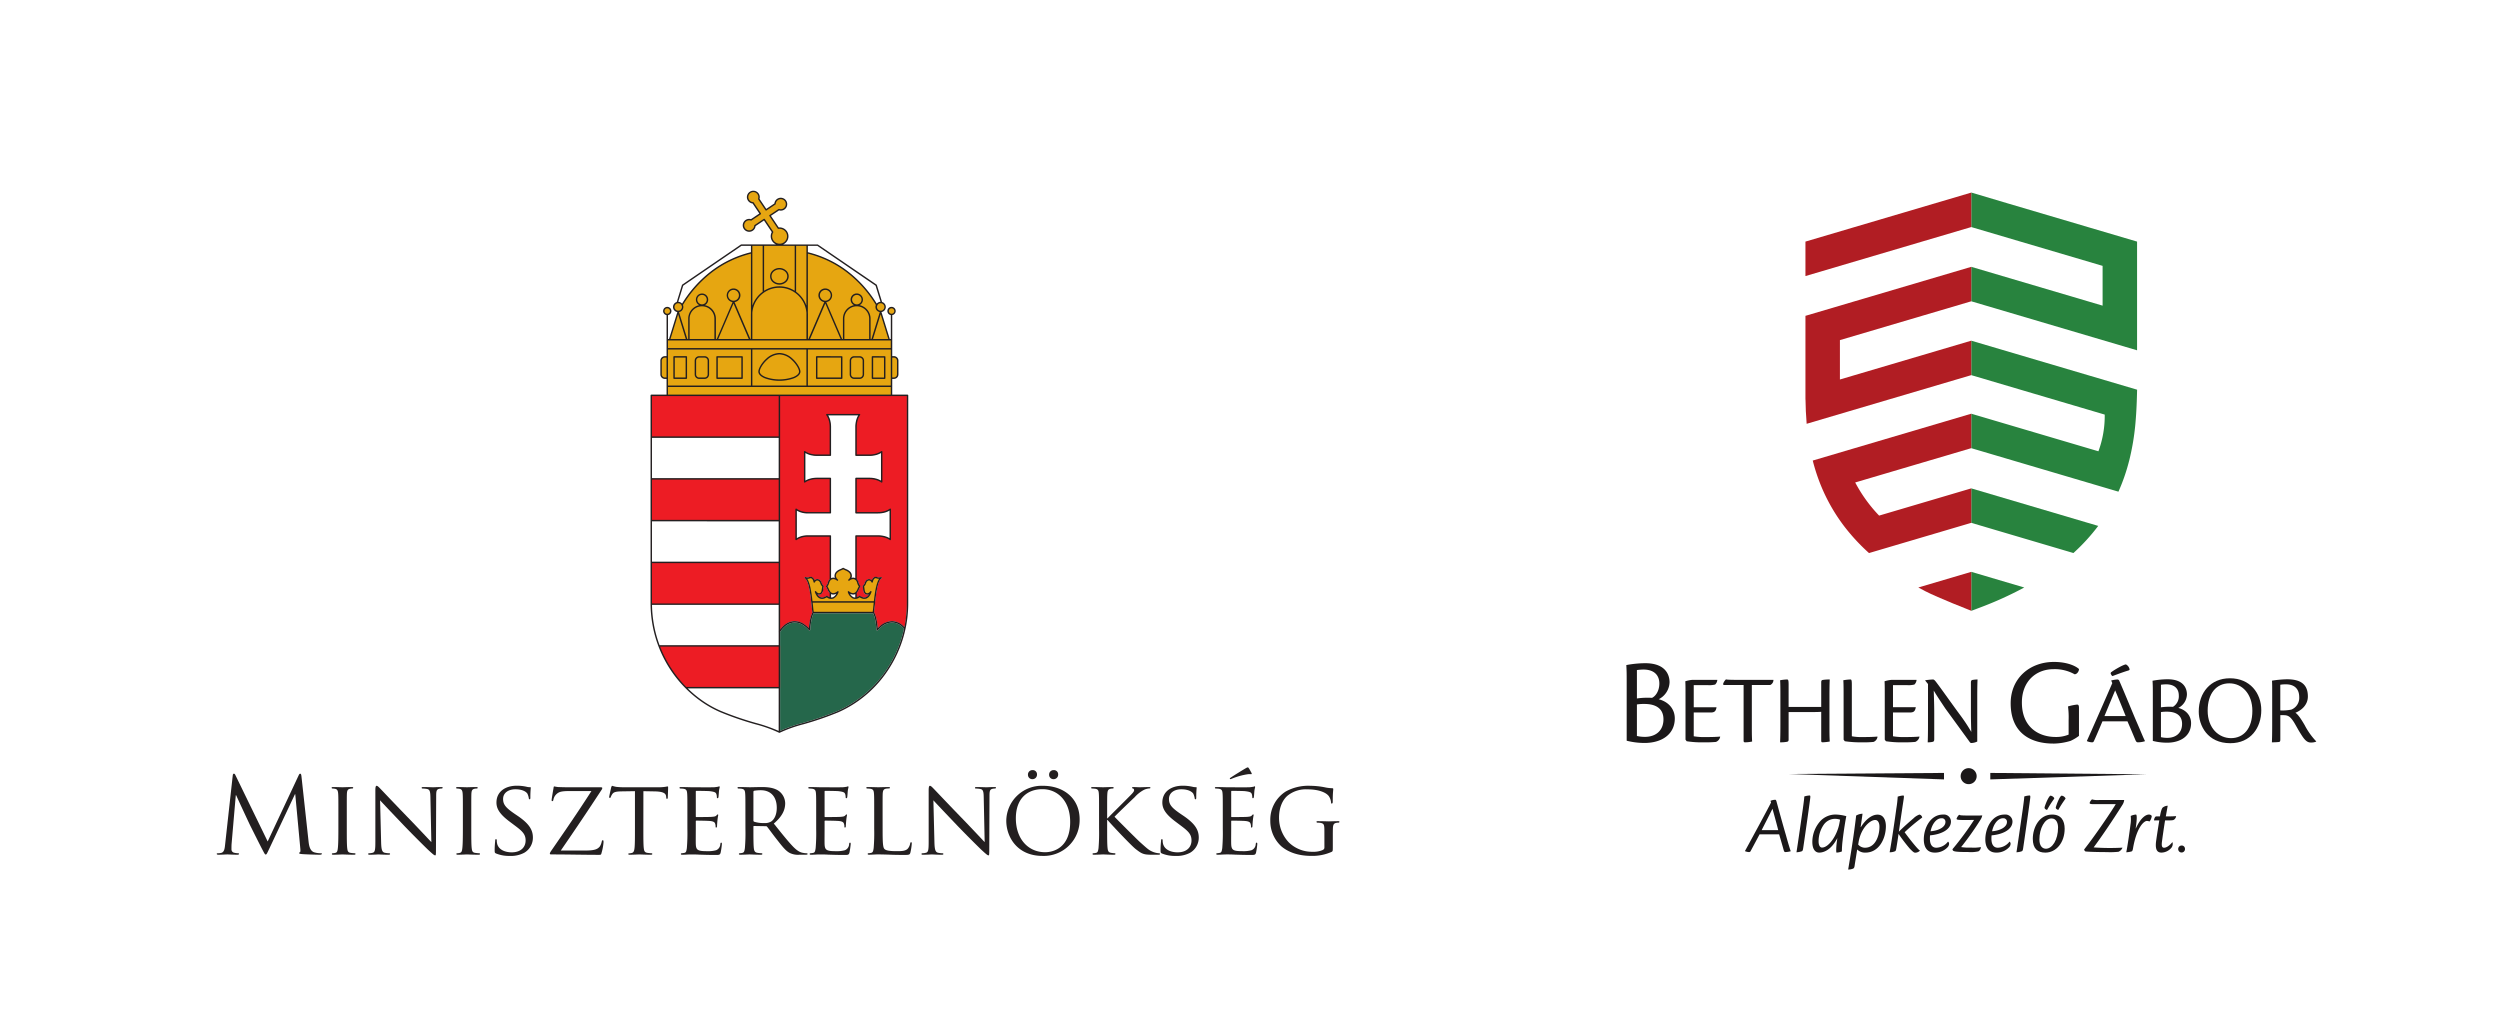 <svg id="Logók" xmlns="http://www.w3.org/2000/svg" xmlns:xlink="http://www.w3.org/1999/xlink" width="852" height="351.608" viewBox="0 0 852 351.608">
  <defs>
    <clipPath id="clip-path">
      <rect id="Rectangle_1566" data-name="Rectangle 1566" width="613.193" height="321.7" fill="none"/>
    </clipPath>
    <clipPath id="clip-path-2">
      <rect id="Rectangle_1567" data-name="Rectangle 1567" width="359.889" height="351.608" fill="none"/>
    </clipPath>
  </defs>
  <g id="Group_1704" data-name="Group 1704" transform="translate(0 29.908)">
    <g id="Group_1703" data-name="Group 1703" clip-path="url(#clip-path)">
      <path id="Path_4523" data-name="Path 4523" d="M220.354,697.915c.143,1.291.393,3.3,1.937,3.8a7.793,7.793,0,0,0,2.33.322c.18,0,.288.035.288.18,0,.215-.323.322-.756.322-.787,0-4.66-.107-5.988-.217-.826-.07-1.006-.177-1.006-.355,0-.145.072-.216.253-.252s.214-.647.142-1.291l-1.722-18.508h-.107l-8.789,18.652c-.756,1.578-.861,1.9-1.184,1.9-.25,0-.431-.359-1.113-1.65-.933-1.758-4.017-7.965-4.2-8.322-.322-.647-4.339-9.255-4.734-10.223h-.142l-1.436,16.644c-.035.573-.035,1.219-.035,1.828a1.146,1.146,0,0,0,.932,1.113,6.618,6.618,0,0,0,1.365.18c.142,0,.285.072.285.18,0,.25-.215.322-.647.322-1.326,0-3.049-.107-3.334-.107-.322,0-2.044.107-3.013.107-.36,0-.611-.072-.611-.322,0-.108.179-.18.359-.18a4.671,4.671,0,0,0,1.077-.107c1.181-.215,1.29-1.613,1.433-2.979l2.584-23.386c.035-.4.179-.647.394-.647s.359.145.539.539l10.976,22.56L216.982,675.5c.143-.324.287-.576.539-.576s.359.287.429.969Z" transform="translate(-115.207 -441.154)" fill="#231f20"/>
      <path id="Path_4524" data-name="Path 4524" d="M294.463,700.786c0,2.941,0,5.344.143,6.6.11.9.216,1.47,1.147,1.615a12.869,12.869,0,0,0,1.436.142.243.243,0,0,1,.25.252c0,.144-.142.252-.5.252-1.758,0-3.8-.108-3.945-.108-.18,0-2.153.108-3.121.108-.324,0-.5-.073-.5-.252a.244.244,0,0,1,.25-.252,4.5,4.5,0,0,0,.968-.142c.612-.145.718-.719.826-1.615.145-1.256.18-3.659.18-6.6V695.4c0-4.732,0-5.591-.072-6.564-.072-1.038-.322-1.5-1.006-1.648a5.445,5.445,0,0,0-.968-.107.271.271,0,0,1-.252-.252c0-.18.145-.254.5-.254,1.039,0,3.013.073,3.193.073.143,0,2.187-.073,3.156-.073.359,0,.5.073.5.254a.3.3,0,0,1-.249.252,3.585,3.585,0,0,0-.789.07c-.861.182-1.041.612-1.113,1.685-.036.972-.036,1.831-.036,6.564Z" transform="translate(-176.276 -448.257)" fill="#231f20"/>
      <path id="Path_4525" data-name="Path 4525" d="M325.592,704.816c.071,2.51.36,3.266,1.219,3.479a7.622,7.622,0,0,0,1.579.179.244.244,0,0,1,.25.252c0,.179-.215.25-.572.25-1.793,0-3.051-.107-3.338-.107s-1.613.107-3.049.107c-.322,0-.5-.037-.5-.25a.245.245,0,0,1,.252-.252,5.032,5.032,0,0,0,1.291-.179c.789-.214.9-1.041.9-3.8V687.022c0-1.219.178-1.542.43-1.542.359,0,.9.612,1.219.934.5.5,5.094,5.38,9.972,10.4,3.121,3.229,6.492,6.851,7.461,7.855l-.321-15.279c-.037-1.973-.216-2.654-1.184-2.837a10.357,10.357,0,0,0-1.543-.14c-.217,0-.25-.18-.25-.288,0-.179.25-.217.607-.217,1.436,0,2.942.075,3.3.075s1.4-.075,2.689-.075c.323,0,.574.038.574.217a.357.357,0,0,1-.359.288,3.549,3.549,0,0,0-.752.072c-1.042.214-1.114.824-1.114,2.655L344.28,707c0,2.007-.034,2.187-.25,2.187-.322,0-.645-.252-2.4-1.865-.323-.29-4.878-4.77-8.212-8.25-3.661-3.84-7.211-7.568-8.181-8.647Z" transform="translate(-195.703 -447.588)" fill="#231f20"/>
      <path id="Path_4526" data-name="Path 4526" d="M403.059,700.786c0,2.941,0,5.344.143,6.6.109.9.215,1.47,1.148,1.615a12.863,12.863,0,0,0,1.435.142.243.243,0,0,1,.252.252c0,.144-.142.252-.5.252-1.76,0-3.8-.108-3.946-.108-.179,0-2.152.108-3.121.108-.322,0-.5-.073-.5-.252a.244.244,0,0,1,.252-.252,4.494,4.494,0,0,0,.967-.142c.611-.145.719-.719.826-1.615.145-1.256.18-3.659.18-6.6V695.4c0-4.732,0-5.591-.072-6.564-.072-1.038-.323-1.5-1.006-1.648a5.445,5.445,0,0,0-.968-.107.27.27,0,0,1-.25-.252c0-.18.142-.254.5-.254,1.039,0,3.012.073,3.191.073.143,0,2.187-.073,3.157-.073.359,0,.5.073.5.254a.3.3,0,0,1-.249.252,3.6,3.6,0,0,0-.79.07c-.861.182-1.039.612-1.111,1.685-.037.972-.037,1.831-.037,6.564Z" transform="translate(-242.447 -448.257)" fill="#231f20"/>
      <path id="Path_4527" data-name="Path 4527" d="M431.983,708.491c-.431-.214-.467-.324-.467-1.148,0-1.508.143-2.727.18-3.229,0-.322.072-.5.252-.5s.288.109.288.36a4.667,4.667,0,0,0,.105,1.111c.5,2.223,2.869,3.016,4.986,3.016,3.119,0,4.737-1.76,4.737-4.055,0-2.189-1.186-3.231-3.983-5.309l-1.436-1.078c-3.406-2.547-4.519-4.412-4.519-6.527,0-3.589,2.834-5.739,7-5.739a15.245,15.245,0,0,1,3.264.359,4.088,4.088,0,0,0,1.11.143c.253,0,.325.035.325.215a32.273,32.273,0,0,0-.143,3.229c0,.467-.037.681-.252.681s-.252-.145-.288-.4a5.592,5.592,0,0,0-.466-1.506c-.214-.357-1.254-1.5-4.088-1.5-2.3,0-4.2,1.146-4.2,3.3,0,1.938.969,3.048,4.09,5.166l.9.609c3.838,2.619,5.166,4.734,5.166,7.353a5.942,5.942,0,0,1-2.941,5.2,9.66,9.66,0,0,1-5.022,1.077,11.6,11.6,0,0,1-4.592-.826" transform="translate(-262.933 -447.533)" fill="#231f20"/>
      <path id="Path_4528" data-name="Path 4528" d="M491.779,707.877c3.337,0,4.2-.537,4.914-1.4a4.943,4.943,0,0,0,.647-1.651c.073-.286.179-.466.359-.466s.252.109.252.682a17.14,17.14,0,0,1-.645,3.516c-.18.752-.217.788-.934.788-5.273,0-10.617-.142-16.141-.142-.357,0-.574-.037-.574-.252,0-.143.037-.359.43-.935,4.734-6.849,9.4-13.628,13.739-20.409h-6.672c-1.615,0-3.481-.034-4.482.5a3.494,3.494,0,0,0-1.8,2.407c-.071.465-.252.537-.429.537-.145,0-.18-.143-.18-.394,0-.359.465-3.122.645-4.053.034-.432.108-.576.286-.576a10.476,10.476,0,0,0,1.328.214c3.014.11,4.52.073,5.525.073h8.825c.466,0,.644.07.644.252a.872.872,0,0,1-.179.537c-4.59,7.031-9.182,13.846-13.953,20.77Z" transform="translate(-292.266 -447.923)" fill="#231f20"/>
      <path id="Path_4529" data-name="Path 4529" d="M543.034,700.117c0,2.941,0,5.344.143,6.6.108.9.25,1.47,1.219,1.615a12.061,12.061,0,0,0,1.435.142.225.225,0,0,1,.252.252c0,.144-.143.252-.5.252-1.721,0-3.731-.108-3.91-.108-.143,0-2.332.108-3.264.108-.359,0-.5-.073-.5-.252,0-.108.072-.215.252-.215a4.306,4.306,0,0,0,.931-.143c.646-.145.824-.754.932-1.65.145-1.256.145-3.659.145-6.6V687.308l-4.555.073c-1.973.036-2.727.25-3.193.97a4.651,4.651,0,0,0-.5.968c-.073.248-.182.285-.323.285a.239.239,0,0,1-.217-.25c0-.324.645-3.05.682-3.3.072-.18.215-.574.322-.574a11.282,11.282,0,0,0,1.4.359c.9.109,2.115.144,2.475.144h11.91a15.889,15.889,0,0,0,2.259-.144c.464-.07.754-.143.9-.143s.143.179.143.359c0,.932-.107,3.121-.107,3.479,0,.25-.144.4-.287.4s-.215-.108-.252-.537l-.035-.323c-.107-.934-.791-1.615-3.8-1.686l-3.945-.073Z" transform="translate(-323.78 -447.588)" fill="#231f20"/>
      <path id="Path_4530" data-name="Path 4530" d="M595.435,695.012c0-4.732,0-5.591-.072-6.564-.071-1.038-.25-1.54-1.291-1.685a9.961,9.961,0,0,0-1.076-.07.3.3,0,0,1-.25-.252c0-.18.143-.254.5-.254,1.433,0,3.48.073,3.657.073.218,0,6.817.036,7.534,0,.61-.035,1.184-.144,1.436-.179.142-.035.285-.145.43-.145.105,0,.143.145.143.288,0,.215-.18.574-.252,1.435-.037.287-.109,1.649-.18,2.01-.035.142-.142.322-.286.322-.18,0-.25-.145-.25-.393a3.351,3.351,0,0,0-.182-1.076c-.215-.5-.539-.72-2.26-.936-.537-.069-4.2-.107-4.555-.107-.144,0-.179.107-.179.322v8.288c0,.216,0,.322.179.322.395,0,4.555,0,5.274-.073.754-.07,1.221-.105,1.541-.429.215-.215.36-.4.467-.4s.18.073.18.253a16.3,16.3,0,0,0-.252,1.685c-.072.607-.144,1.756-.144,1.973,0,.249-.07.574-.288.574-.143,0-.214-.109-.214-.29a2.709,2.709,0,0,0-.143-1c-.107-.427-.394-.789-1.615-.933-.861-.107-4.233-.145-4.769-.145a.19.19,0,0,0-.216.217V700.4c0,1.039-.035,4.59,0,5.2.071,2.045.645,2.44,3.765,2.44a10.438,10.438,0,0,0,3.157-.325,2.311,2.311,0,0,0,1.436-2.115c.07-.357.143-.465.322-.465s.215.253.215.465a25.4,25.4,0,0,1-.43,2.942c-.215.789-.539.789-1.758.789-2.367,0-4.2-.07-5.489-.109-1.328-.07-2.15-.07-2.619-.07-.07,0-.679,0-1.362.035-.61.035-1.328.073-1.829.073-.322,0-.5-.073-.5-.252a.243.243,0,0,1,.25-.252,9.158,9.158,0,0,0,.969-.142c.61-.11.682-.719.826-1.615a62.557,62.557,0,0,0,.179-6.6Z" transform="translate(-361.174 -447.867)" fill="#231f20"/>
      <path id="Path_4531" data-name="Path 4531" d="M646.05,695.4c0-4.734,0-5.593-.073-6.565-.072-1.038-.249-1.54-1.29-1.685a9.985,9.985,0,0,0-1.078-.07.3.3,0,0,1-.25-.252c0-.18.142-.254.5-.254,1.434,0,3.552.073,3.728.073.325,0,2.979-.073,3.948-.073,2.01,0,4.233.182,5.883,1.329a5.348,5.348,0,0,1,2.188,4.16c0,2.258-.934,4.449-3.875,6.96,2.583,3.229,4.772,5.99,6.6,7.892,1.683,1.721,2.724,2.008,3.514,2.115a5.743,5.743,0,0,0,1.111.108.279.279,0,0,1,.289.25c0,.181-.18.252-.755.252h-1.972a6.368,6.368,0,0,1-3.373-.61c-1.361-.716-2.51-2.187-4.3-4.482-1.326-1.651-2.726-3.624-3.406-4.452a.485.485,0,0,0-.43-.177l-4.02-.071c-.142,0-.212.071-.212.248v.719c0,2.943,0,5.311.14,6.567.11.9.29,1.47,1.256,1.615a11.643,11.643,0,0,0,1.4.142.223.223,0,0,1,.252.25c0,.145-.143.252-.5.252-1.721,0-3.733-.107-3.873-.107-.035,0-2.153.107-3.122.107-.322,0-.5-.07-.5-.252a.243.243,0,0,1,.252-.25,4.511,4.511,0,0,0,.968-.142c.61-.145.684-.719.824-1.615a61.508,61.508,0,0,0,.182-6.6Zm2.727,2.582a.451.451,0,0,0,.212.4,10.73,10.73,0,0,0,3.481.467,4.082,4.082,0,0,0,2.368-.539c1.076-.716,1.9-2.33,1.9-4.663,0-3.8-2.081-5.988-5.451-5.988a13.93,13.93,0,0,0-2.26.179.388.388,0,0,0-.25.357Z" transform="translate(-392.014 -448.257)" fill="#231f20"/>
      <path id="Path_4532" data-name="Path 4532" d="M707.788,695.012c0-4.732,0-5.591-.071-6.564-.073-1.038-.252-1.54-1.291-1.685a10.011,10.011,0,0,0-1.078-.07.3.3,0,0,1-.25-.252c0-.18.143-.254.5-.254,1.433,0,3.478.073,3.656.073.217,0,6.815.036,7.534,0,.609-.035,1.183-.144,1.435-.179.145-.035.287-.145.431-.145.107,0,.143.145.143.288,0,.215-.18.574-.252,1.435-.035.287-.108,1.649-.177,2.01-.038.142-.145.322-.288.322-.178,0-.25-.145-.25-.393a3.375,3.375,0,0,0-.18-1.076c-.215-.5-.54-.72-2.262-.936-.536-.069-4.2-.107-4.554-.107-.143,0-.182.107-.182.322v8.288c0,.216,0,.322.182.322.4,0,4.554,0,5.272-.073.754-.07,1.219-.105,1.543-.429.215-.215.359-.4.466-.4s.18.073.18.253a16.362,16.362,0,0,0-.252,1.685c-.072.607-.142,1.756-.142,1.973,0,.249-.072.574-.288.574-.144,0-.215-.109-.215-.29a2.736,2.736,0,0,0-.142-1c-.11-.427-.4-.789-1.616-.933-.861-.107-4.232-.145-4.769-.145a.192.192,0,0,0-.218.217V700.4c0,1.039-.034,4.59,0,5.2.073,2.045.649,2.44,3.768,2.44a10.453,10.453,0,0,0,3.157-.325,2.311,2.311,0,0,0,1.435-2.115c.072-.357.145-.465.322-.465s.217.253.217.465a25.422,25.422,0,0,1-.43,2.942c-.215.789-.54.789-1.76.789-2.367,0-4.2-.07-5.488-.109-1.328-.07-2.152-.07-2.619-.07-.072,0-.681,0-1.361.035-.612.035-1.329.073-1.831.073-.323,0-.5-.073-.5-.252a.243.243,0,0,1,.252-.252,9.108,9.108,0,0,0,.967-.142c.612-.11.682-.719.826-1.615a62.008,62.008,0,0,0,.18-6.6Z" transform="translate(-429.633 -447.867)" fill="#231f20"/>
      <path id="Path_4533" data-name="Path 4533" d="M761.27,700.856c0,4.485.072,6.315.646,6.849.5.505,1.72.72,4.2.72,1.65,0,3.048-.037,3.8-.934a3.783,3.783,0,0,0,.754-1.72c.034-.215.142-.4.322-.4.143,0,.215.144.215.467a19.4,19.4,0,0,1-.465,3.049c-.218.716-.324.824-2.012.824-2.258,0-4.017-.037-5.488-.109-1.435-.035-2.509-.07-3.443-.07-.143,0-.685,0-1.293.035-.645.035-1.326.071-1.83.071-.322,0-.5-.071-.5-.25a.243.243,0,0,1,.25-.252,4.573,4.573,0,0,0,.967-.14c.612-.146.684-.72.826-1.618a61.973,61.973,0,0,0,.18-6.6V695.4c0-4.731,0-5.591-.072-6.564-.073-1.039-.25-1.54-1.291-1.683a9.56,9.56,0,0,0-1.076-.072.308.308,0,0,1-.252-.253c0-.177.145-.252.5-.252,1.433,0,3.408.075,3.588.075.143,0,2.51-.075,3.478-.075.323,0,.5.075.5.252,0,.108-.146.215-.252.215-.214,0-.679.038-1.042.072-.931.182-1.109.648-1.183,1.721-.035.972-.035,1.833-.035,6.564Z" transform="translate(-460.473 -448.257)" fill="#231f20"/>
      <path id="Path_4534" data-name="Path 4534" d="M808.262,704.816c.073,2.51.36,3.266,1.221,3.479a7.6,7.6,0,0,0,1.578.179.244.244,0,0,1,.25.252c0,.179-.216.25-.573.25-1.792,0-3.049-.107-3.336-.107s-1.613.107-3.048.107c-.323,0-.5-.037-.5-.25a.244.244,0,0,1,.252-.252,5.023,5.023,0,0,0,1.29-.179c.79-.214.9-1.041.9-3.8V687.022c0-1.219.179-1.542.432-1.542.357,0,.9.612,1.218.934.5.5,5.093,5.38,9.973,10.4,3.119,3.229,6.49,6.851,7.46,7.855l-.321-15.279c-.037-1.973-.215-2.654-1.183-2.837a10.408,10.408,0,0,0-1.546-.14c-.215,0-.249-.18-.249-.288,0-.179.249-.217.607-.217,1.436,0,2.942.075,3.3.075s1.4-.075,2.689-.075c.324,0,.572.038.572.217a.355.355,0,0,1-.357.288,3.536,3.536,0,0,0-.751.072c-1.044.214-1.116.824-1.116,2.655L826.952,707c0,2.007-.036,2.187-.252,2.187-.322,0-.647-.252-2.405-1.865-.322-.29-4.878-4.77-8.212-8.25-3.659-3.84-7.209-7.568-8.178-8.647Z" transform="translate(-489.806 -447.588)" fill="#231f20"/>
      <path id="Path_4535" data-name="Path 4535" d="M890.33,677.145c7.1,0,12.483,4.34,12.483,11.444a12.216,12.216,0,0,1-12.662,12.447c-8.645,0-12.338-6.492-12.338-11.981a12.075,12.075,0,0,1,12.517-11.91m.719,22.637c2.832,0,8.537-1.508,8.537-10.335,0-7.315-4.449-11.153-9.434-11.153-5.274,0-9.076,3.3-9.076,9.935,0,7.1,4.269,11.552,9.973,11.552M885.2,673.342a1.5,1.5,0,0,1,1.54-1.541,1.422,1.422,0,0,1,1.544,1.433,1.546,1.546,0,0,1-1.581,1.653,1.469,1.469,0,0,1-1.5-1.544m7.209,0a1.5,1.5,0,0,1,1.541-1.541,1.421,1.421,0,0,1,1.541,1.433,1.543,1.543,0,0,1-1.576,1.653,1.472,1.472,0,0,1-1.506-1.544" transform="translate(-534.873 -439.253)" fill="#231f20"/>
      <path id="Path_4536" data-name="Path 4536" d="M954.54,695.4c0-4.732,0-5.591-.073-6.564-.072-1.038-.25-1.54-1.291-1.685a9.924,9.924,0,0,0-1.076-.07.3.3,0,0,1-.252-.252c0-.18.142-.254.5-.254,1.433,0,3.371.073,3.551.073.287,0,2.187-.073,3.122-.073.357,0,.5.073.5.254a.269.269,0,0,1-.25.252,3.779,3.779,0,0,0-.79.07c-.822.182-1.038.612-1.111,1.685-.071.972-.071,1.831-.071,6.564v1.831h.145c.5-.574,6.133-6.135,7.316-7.353.9-.9,1.722-1.688,1.722-2.188,0-.394-.144-.576-.394-.609a.342.342,0,0,1-.287-.288c0-.143.144-.217.359-.217.646,0,1.615.073,2.369.073.179,0,2.258-.073,3.046-.073.325,0,.47.073.47.217s-.072.25-.325.25a5.186,5.186,0,0,0-1.757.432,11.087,11.087,0,0,0-3.3,2.584c-.789.717-6.169,5.882-6.851,6.637.826.9,7.389,7.461,8.679,8.643,2.657,2.367,3.014,2.76,4.521,3.372a6.738,6.738,0,0,0,1.937.431c.216,0,.395.107.395.252s-.142.252-.679.252h-1.616a20.16,20.16,0,0,1-2.188-.073c-1.65-.145-2.475-.824-3.838-1.867-1.435-1.109-8.072-8.107-9.576-9.9H957.3v2.977c0,2.941,0,5.344.145,6.6.107.9.252,1.47,1.218,1.615a9.189,9.189,0,0,0,1.221.142.245.245,0,0,1,.252.252c0,.144-.145.252-.5.252-1.544,0-3.444-.108-3.695-.108s-2.155.108-3.122.108c-.322,0-.5-.073-.5-.252a.244.244,0,0,1,.25-.252,4.536,4.536,0,0,0,.969-.142c.611-.145.682-.719.826-1.615a62.006,62.006,0,0,0,.18-6.6Z" transform="translate(-579.984 -448.257)" fill="#231f20"/>
      <path id="Path_4537" data-name="Path 4537" d="M1012.858,708.491c-.432-.214-.467-.324-.467-1.148,0-1.508.14-2.727.18-3.229,0-.322.07-.5.25-.5s.287.109.287.36a4.615,4.615,0,0,0,.107,1.111c.5,2.223,2.871,3.016,4.987,3.016,3.119,0,4.735-1.76,4.735-4.055,0-2.189-1.186-3.231-3.983-5.309l-1.434-1.078c-3.409-2.547-4.522-4.412-4.522-6.527,0-3.589,2.835-5.739,7-5.739a15.2,15.2,0,0,1,3.263.359,4.1,4.1,0,0,0,1.111.143c.252,0,.325.035.325.215,0,.142-.142,1.146-.142,3.229,0,.467-.037.681-.254.681s-.25-.145-.287-.4a5.649,5.649,0,0,0-.466-1.506c-.216-.357-1.256-1.5-4.09-1.5-2.3,0-4.2,1.146-4.2,3.3,0,1.938.968,3.048,4.088,5.166l.9.609c3.838,2.619,5.164,4.734,5.164,7.353a5.943,5.943,0,0,1-2.942,5.2,9.653,9.653,0,0,1-5.021,1.077,11.587,11.587,0,0,1-4.59-.826" transform="translate(-616.874 -447.533)" fill="#231f20"/>
      <path id="Path_4538" data-name="Path 4538" d="M1062.484,684.945c0-4.734,0-5.593-.074-6.565-.07-1.039-.251-1.54-1.29-1.685a10.364,10.364,0,0,0-1.077-.072.3.3,0,0,1-.25-.252c0-.179.143-.252.5-.252,1.436,0,3.481.073,3.661.073.215,0,6.816.036,7.531,0,.612-.035,1.183-.144,1.436-.178.142-.035.284-.145.431-.145.107,0,.142.145.142.288,0,.214-.179.574-.252,1.435-.037.287-.107,1.649-.179,2.01-.035.142-.142.322-.286.322-.178,0-.25-.145-.25-.395a3.346,3.346,0,0,0-.18-1.076c-.217-.5-.54-.719-2.263-.933-.534-.072-4.194-.108-4.553-.108-.145,0-.181.108-.181.322v8.288c0,.215,0,.322.181.322.394,0,4.553,0,5.274-.072.751-.071,1.218-.107,1.542-.43.214-.217.359-.4.464-.4s.182.072.182.254a16,16,0,0,0-.253,1.685c-.072.609-.141,1.757-.141,1.973,0,.249-.072.576-.288.576-.143,0-.214-.11-.214-.292a2.658,2.658,0,0,0-.147-1c-.107-.427-.394-.789-1.615-.933-.858-.107-4.232-.143-4.767-.143-.182,0-.218.108-.218.215v2.548c0,1.038-.037,4.589,0,5.2.073,2.045.648,2.439,3.768,2.439a10.551,10.551,0,0,0,3.157-.322,2.318,2.318,0,0,0,1.435-2.117c.072-.357.143-.465.32-.465s.218.253.218.465a25.33,25.33,0,0,1-.431,2.941c-.215.791-.54.791-1.758.791-2.37,0-4.2-.072-5.491-.109-1.326-.07-2.149-.07-2.616-.07-.073,0-.682,0-1.363.036-.61.034-1.328.07-1.83.07-.325,0-.5-.07-.5-.252a.242.242,0,0,1,.25-.25,9.086,9.086,0,0,0,.969-.142c.611-.11.681-.719.826-1.615a61.986,61.986,0,0,0,.18-6.6Zm9.793-13.63c.179.322,0,.427-.145.427a4.918,4.918,0,0,0-1.074,0,23.093,23.093,0,0,0-5.454,1.509,2.213,2.213,0,0,1-.537.179.2.2,0,0,1-.18-.216c0-.105.072-.179.252-.284,1.291-.9,4.626-2.907,4.876-3.051.612-.36.827-.465,1.007-.465.107,0,.18.072.359.323.252.356.5.859.9,1.578" transform="translate(-645.757 -437.798)" fill="#231f20"/>
      <path id="Path_4539" data-name="Path 4539" d="M1126.554,701.193c0-2.475-.072-2.834-1.363-3.084a9.964,9.964,0,0,0-1.077-.073.306.306,0,0,1-.252-.253c0-.214.144-.25.505-.25,1.433,0,3.55.073,3.73.073.145,0,2.115-.073,3.086-.073.357,0,.5.037.5.25a.307.307,0,0,1-.252.253,3.443,3.443,0,0,0-.789.073c-.859.142-1.109.609-1.181,1.686-.037.968-.037,1.865-.037,3.154v3.408c0,1.4-.035,1.435-.432,1.653a16.063,16.063,0,0,1-6.707,1.36c-2.405,0-6.887-.287-10.4-3.264a11.671,11.671,0,0,1-3.765-8.68,11.4,11.4,0,0,1,5.273-10.007,15.859,15.859,0,0,1,8.394-1.938,26.3,26.3,0,0,1,4.842.5,13.726,13.726,0,0,0,2.546.322c.323,0,.4.143.4.288,0,.429-.177,1.253-.177,4.3,0,.5-.146.645-.363.645-.177,0-.214-.18-.214-.467a4.535,4.535,0,0,0-.716-2.007c-.791-1.149-3.194-2.368-7.282-2.368a10.015,10.015,0,0,0-6.6,1.973c-1.832,1.4-3.124,4.124-3.124,7.676a12.141,12.141,0,0,0,3.337,8.43,11.274,11.274,0,0,0,8.072,3.193,7.885,7.885,0,0,0,3.406-.574c.4-.215.647-.362.647-.933Z" transform="translate(-675.202 -447.588)" fill="#231f20"/>
      <path id="Path_4540" data-name="Path 4540" d="M626.455,187.785v-2.553H607.536v2.553l-.319.078a36.536,36.536,0,0,0-13.225,6.3,38.643,38.643,0,0,0-5.521,5.087,42.337,42.337,0,0,0-4.606,6.223l-.055.091a1.515,1.515,0,1,0-1.408,2.258l.066.217-2.91,9.436h-.774v5.843h-.829a1.292,1.292,0,0,0-1.286,1.288V229.3a1.289,1.289,0,0,0,1.286,1.285h.829v5.842h76.423v-5.842h.827a1.288,1.288,0,0,0,1.286-1.285v-4.694a1.291,1.291,0,0,0-1.286-1.288h-.827v-5.843h-.772l-2.912-9.436.066-.215a1.516,1.516,0,1,0-1.41-2.26l-.054-.091a42.342,42.342,0,0,0-4.606-6.223,38.693,38.693,0,0,0-5.52-5.087,36.542,36.542,0,0,0-13.228-6.3Zm2.027,122.654c-.4-2.471-.751-10.786-2.707-11.856a2.255,2.255,0,0,0,1.578-.025c.673-.246,1.326.307,1.531,1.467a1.1,1.1,0,0,1,1.665-.54c.737.487.513,1.342,1.334,1.995-.229.836-.174,2.024-.684,2.394-.569.42-1.244.351-1.883-.523.7,2.01,1.941,2.868,3.833,1.608,1.781,1.259,2.988.485,3.8-1.576-1.172.922-2.051.886-2.742.137A19.865,19.865,0,0,1,633.1,301.5c.624-.612.629-1.584.991-2.024.719-.876,1.669-.917,2.736-.058a1.749,1.749,0,0,1-.27-2.735,9.478,9.478,0,0,1,2.187-1.247,9.476,9.476,0,0,1,2.187,1.247,1.749,1.749,0,0,1-.268,2.735c1.065-.859,2.018-.818,2.733.058.363.439.368,1.411.994,2.024a19.386,19.386,0,0,1-1.114,2.019c-.691.749-1.57.784-2.741-.137.813,2.062,2.022,2.836,3.8,1.576,1.891,1.259,3.127.4,3.835-1.608-.638.874-1.314.943-1.885.523-.508-.371-.456-1.558-.682-2.394.82-.653.6-1.508,1.333-1.995a1.1,1.1,0,0,1,1.665.54c.2-1.16.858-1.712,1.531-1.467a2.255,2.255,0,0,0,1.578.025c-1.955,1.07-2.309,9.385-2.705,11.856Zm26.724-101.569a1.174,1.174,0,1,0-1.174-1.175,1.178,1.178,0,0,0,1.174,1.175m-76.423,0a1.174,1.174,0,1,1,1.174-1.175,1.178,1.178,0,0,1-1.174,1.175m38.344-23.88a2.787,2.787,0,0,1-2.841-2.721,2.756,2.756,0,0,1,.4-1.494l-2.873-4.288-3.153,2.112a1.957,1.957,0,1,1-2-2.066,1.991,1.991,0,0,1,.684.107l3.153-2.112-2.492-3.719a1.957,1.957,0,1,1,2.068-2,1.94,1.94,0,0,1-.11.682l2.494,3.722,3.063-2.054a1.952,1.952,0,1,1,1.311,1.961l-3.061,2.051,2.871,4.285a2.373,2.373,0,0,1,.362-.03,2.781,2.781,0,1,1,.12,5.561" transform="translate(-351.378 -131.602)" fill="#e6a611" fill-rule="evenodd"/>
      <path id="Path_4541" data-name="Path 4541" d="M722.763,540.22a8.152,8.152,0,0,0-.631-.632,5.185,5.185,0,0,0-3.467-1.468,5.964,5.964,0,0,0-3.941,1.72,10.665,10.665,0,0,0-.928.923.251.251,0,0,1-.43-.148,23.218,23.218,0,0,0-.492-3.681,10.053,10.053,0,0,0-.658-1.981H691.942a9.958,9.958,0,0,0-.661,1.981,23.779,23.779,0,0,0-.491,3.681.25.25,0,0,1-.429.148,9.974,9.974,0,0,0-1.923-1.688,5.2,5.2,0,0,0-3.4-.934,5.374,5.374,0,0,0-3.016,1.447,9.213,9.213,0,0,0-1.5,1.769v33.7a50.926,50.926,0,0,1,7.838-2.741,107.8,107.8,0,0,0,11.8-4.062,38.98,38.98,0,0,0,17.163-14.844,40.335,40.335,0,0,0,5.432-13.187" transform="translate(-414.661 -355.868)" fill="#25674b"/>
      <path id="Path_4542" data-name="Path 4542" d="M623.073,418.876l-.006.029a9.316,9.316,0,0,0-.394.986,10.925,10.925,0,0,0-.314,1.123c-.108.462-.2.957-.273,1.489s-.139,1.094-.189,1.7l-.011.107-.075-.078c-.267-.271-.537-.517-.8-.743a8.761,8.761,0,0,0-.819-.607,6.51,6.51,0,0,0-1.84-.845,4.938,4.938,0,0,0-1.847-.157,5.136,5.136,0,0,0-1.683.484,6.617,6.617,0,0,0-1.582,1.074,8.325,8.325,0,0,0-.6.595c-.192.212-.381.438-.563.677l-.089-.027v-8.653H568.121V401.8h43.864V387.568H568.121V373.336h43.864V359.107H568.121V344.875h87.138v70.694c0,1.415-.072,2.8-.2,4.165q-.209,2.093-.612,4.087l-.018.092-.066-.066c-.068-.072-.139-.144-.207-.209s-.139-.134-.212-.2a6.524,6.524,0,0,0-1.824-1.183,5,5,0,0,0-1.941-.4,5.312,5.312,0,0,0-2.133.463,8,8,0,0,0-2.1,1.37c-.1.086-.194.176-.29.267s-.193.186-.287.281l-.076.078-.008-.107c-.049-.607-.111-1.174-.187-1.7s-.168-1.027-.275-1.489a12.142,12.142,0,0,0-.348-1.224,8.911,8.911,0,0,0-.444-1.054l-.006-.02,0-.008c.036-.267.076-.581.114-.931s.081-.743.123-1.158c0-.021,0-.043,0-.064.041-.379.084-.781.127-1.19v0a.173.173,0,0,0,0-.032.218.218,0,0,0,0-.035l0,0a46.867,46.867,0,0,1,.754-5.005c.345-1.529.806-2.733,1.442-3.081a.149.149,0,0,0,.077-.13.25.25,0,0,0-.018-.1.228.228,0,0,0-.055-.087.144.144,0,0,0-.142-.046c-.151.035-.285.066-.406.088a2,2,0,0,1-.342.035,1.577,1.577,0,0,1-.328-.027,3.071,3.071,0,0,1-.391-.115c-.032-.012-.066-.021-.1-.03a.61.61,0,0,0-.1-.023,1.075,1.075,0,0,0-.447.017,1.183,1.183,0,0,0-.413.211,1.555,1.555,0,0,0-.334.366,2.45,2.45,0,0,0-.255.509c0,.011-.006.021-.014.043l-.026.076-.057-.058a1.431,1.431,0,0,0-.275-.223,1.308,1.308,0,0,0-.31-.134,1.192,1.192,0,0,0-.45-.034,1.326,1.326,0,0,0-.45.141c-.024.015-.052.027-.075.041a.6.6,0,0,0-.072.049v0a1.518,1.518,0,0,0-.453.466,3.532,3.532,0,0,0-.253.556,3.77,3.77,0,0,1-.229.505,1.678,1.678,0,0,1-.412.481.223.223,0,0,0-.055.1.193.193,0,0,0-.012.109c.035.132.064.278.089.424s.047.3.068.447a6.489,6.489,0,0,0,.185.965,1.23,1.23,0,0,0,.414.667,1.45,1.45,0,0,0,.561.263,1.213,1.213,0,0,0,.571-.02c.026-.008.055-.017.079-.026a.441.441,0,0,0,.082-.034l.063.071c-.012.018-.026.043-.042.069s-.031.047-.044.067a2.609,2.609,0,0,1-.436.517,1.766,1.766,0,0,1-.5.31,1.525,1.525,0,0,1-.578.1,2.032,2.032,0,0,1-.641-.127,3.539,3.539,0,0,1-.409-.175c-.137-.072-.282-.157-.429-.252a.191.191,0,0,0-.112-.027.233.233,0,0,0-.111.029,4.294,4.294,0,0,1-.571.34,2.4,2.4,0,0,1-.526.185l-.058.015v-1.372l.02-.014c.057-.041.113-.089.17-.139s.11-.1.163-.162a2.293,2.293,0,0,0,.326-.467c.1-.171.185-.363.281-.571.073-.157.15-.322.238-.491a5.7,5.7,0,0,1,.29-.517.205.205,0,0,0,.018-.13.178.178,0,0,0-.049-.116,1.861,1.861,0,0,1-.375-.565,5.153,5.153,0,0,1-.227-.617c-.052-.162-.1-.316-.162-.459a1.65,1.65,0,0,0-.211-.369,2.8,2.8,0,0,0-.225-.243,1.8,1.8,0,0,0-.236-.193l-.021-.017V392.756h7.525a8.435,8.435,0,0,1,2.309.307,6.281,6.281,0,0,1,1.831.839V383.795a6.28,6.28,0,0,1-1.831.841,8.479,8.479,0,0,1-2.309.307h-7.525v-11.8h4.607a8.43,8.43,0,0,1,2.309.308,6.321,6.321,0,0,1,1.833.838V364.178a6.211,6.211,0,0,1-1.833.84,8.43,8.43,0,0,1-2.309.31h-4.607v-9.683a8.429,8.429,0,0,1,.307-2.309A6.286,6.286,0,0,1,639,351.5H628.056a6.284,6.284,0,0,1,.838,1.833,8.366,8.366,0,0,1,.308,2.309v9.683H624.6a8.422,8.422,0,0,1-2.309-.31,6.181,6.181,0,0,1-1.831-.84v10.106a6.29,6.29,0,0,1,1.831-.838,8.422,8.422,0,0,1,2.309-.308H629.2v11.8h-7.655a7.744,7.744,0,0,1-2.384-.35,6.114,6.114,0,0,1-1.628-.8V393.9a6.175,6.175,0,0,1,1.628-.8,7.761,7.761,0,0,1,2.384-.346H629.2V407.35l-.018.014a2.039,2.039,0,0,0-.237.2,3.126,3.126,0,0,0-.221.238,1.563,1.563,0,0,0-.211.369c-.059.143-.108.3-.162.459a5.735,5.735,0,0,1-.224.617,1.905,1.905,0,0,1-.38.565.2.2,0,0,0-.049.116.193.193,0,0,0,.021.13c.11.175.206.35.293.517s.162.334.232.49l0,0c.095.207.183.4.279.571a2.49,2.49,0,0,0,.325.467c.054.057.107.11.162.16a2.157,2.157,0,0,0,.168.136l.018.017v1.374l-.058-.015a2.34,2.34,0,0,1-.523-.188,4.22,4.22,0,0,1-.569-.337.225.225,0,0,0-.11-.029.2.2,0,0,0-.111.027c-.148.095-.29.18-.429.252a3.5,3.5,0,0,1-.406.175,2.072,2.072,0,0,1-.642.127,1.54,1.54,0,0,1-.58-.1,1.751,1.751,0,0,1-.5-.31,2.664,2.664,0,0,1-.438-.517c-.012-.017-.026-.04-.043-.067s-.029-.046-.043-.069l.061-.071a.486.486,0,0,0,.081.034l.082.026a1.212,1.212,0,0,0,.571.02,1.418,1.418,0,0,0,.559-.263,1.22,1.22,0,0,0,.415-.667,6.579,6.579,0,0,0,.186-.965c.022-.15.041-.3.066-.447s.055-.292.09-.424a.217.217,0,0,0-.011-.109.208.208,0,0,0-.056-.1,1.655,1.655,0,0,1-.412-.481,4,4,0,0,1-.231-.505,3.151,3.151,0,0,0-.253-.556,1.489,1.489,0,0,0-.451-.466c-.026-.015-.05-.031-.071-.046l-.075-.041a1.362,1.362,0,0,0-.453-.141,1.191,1.191,0,0,0-.45.034,1.229,1.229,0,0,0-.307.134,1.53,1.53,0,0,0-.278.223l-.054.055-.027-.073c-.009-.026,0-.008-.006-.022l-.011-.021a2.173,2.173,0,0,0-.252-.509,1.589,1.589,0,0,0-.332-.366,1.2,1.2,0,0,0-.415-.211,1.068,1.068,0,0,0-.446-.017.538.538,0,0,0-.1.023.778.778,0,0,0-.1.03,3.145,3.145,0,0,1-.392.115,1.565,1.565,0,0,1-.328.027,1.942,1.942,0,0,1-.339-.035c-.124-.023-.255-.054-.408-.088a.144.144,0,0,0-.142.046.258.258,0,0,0-.056.087.271.271,0,0,0-.017.1.146.146,0,0,0,.076.13c.724.4,1.221,1.908,1.581,3.743s.58,3.979.754,5.674c.047.461.093.888.137,1.274s.086.714.128.983M612.031,444.5V430.263H570.783A40.718,40.718,0,0,0,580,444.5Z" transform="translate(-346.17 -240.049)" fill="#ed1c24"/>
      <path id="Path_4543" data-name="Path 4543" d="M573.435,235.8h75.93v-2.6h-75.93ZM637.764,303.4v1.418a3.392,3.392,0,0,0,.833-.45.312.312,0,0,1,.276,0,3.787,3.787,0,0,0,.827.427,1.661,1.661,0,0,0,1.187.023,2.021,2.021,0,0,0,.913-.8c.027-.046.055-.088.084-.132a1.294,1.294,0,0,1-.17.056,1.335,1.335,0,0,1-1.175-.247,2.474,2.474,0,0,1-.618-1.668,7.365,7.365,0,0,0-.154-.862.305.305,0,0,1,.082-.256,2.051,2.051,0,0,0,.627-.968,1.921,1.921,0,0,1,.724-1.042,1.38,1.38,0,0,1,.153-.087,1.277,1.277,0,0,1,.938-.113,1.332,1.332,0,0,1,.6.37.441.441,0,0,1,.015-.043,1.956,1.956,0,0,1,.606-.9,1.1,1.1,0,0,1,.9-.236.986.986,0,0,1,.2.055,1.905,1.905,0,0,0,.7.14,3.511,3.511,0,0,0,.739-.127c.235-.052.384.342.172.458-1.245.684-1.813,4.77-2.172,8.048a.458.458,0,0,1-.007.076c-.047.435-.09.86-.133,1.254-.086.835-.162,1.561-.236,2.091a10.029,10.029,0,0,1,.8,2.289,22.159,22.159,0,0,1,.462,3.2c.192-.2.385-.377.58-.549a6.454,6.454,0,0,1,4.267-1.847,5.687,5.687,0,0,1,3.8,1.6c.143.128.282.267.423.411a41.715,41.715,0,0,0,.812-8.242V236.291H611.65v79.562a9.315,9.315,0,0,1,1.166-1.283A5.846,5.846,0,0,1,616.11,313a5.638,5.638,0,0,1,3.719,1.012,9.872,9.872,0,0,1,1.631,1.357,22.255,22.255,0,0,1,.464-3.2,10.277,10.277,0,0,1,.713-2.119c-.082-.54-.166-1.334-.263-2.26-.352-3.389-.891-8.6-2.31-9.379-.212-.116-.062-.51.173-.458a3.491,3.491,0,0,0,.737.127,1.883,1.883,0,0,0,.7-.14,1.038,1.038,0,0,1,.2-.055,1.1,1.1,0,0,1,.9.236,1.933,1.933,0,0,1,.606.9.405.405,0,0,0,.015.043,1.329,1.329,0,0,1,.606-.37,1.274,1.274,0,0,1,.937.113,1.532,1.532,0,0,1,.151.087,1.909,1.909,0,0,1,.725,1.042,2.073,2.073,0,0,0,.626.968.309.309,0,0,1,.085.256,7.444,7.444,0,0,0-.157.862,2.466,2.466,0,0,1-.618,1.668,1.328,1.328,0,0,1-1.172.247,1.113,1.113,0,0,1-.169-.056c.026.044.055.087.082.132a2.031,2.031,0,0,0,.913.8,1.665,1.665,0,0,0,1.189-.023,3.732,3.732,0,0,0,.824-.427.318.318,0,0,1,.279,0,3.465,3.465,0,0,0,.824.447V303.4h.012c-.034-.032-.067-.067-.1-.1a4.011,4.011,0,0,1-.616-1.051,8.5,8.5,0,0,0-.524-1,.283.283,0,0,1,.037-.307,2.741,2.741,0,0,0,.591-1.161,2.628,2.628,0,0,1,.381-.844c.072-.085.146-.168.218-.238V284.219h-7.359a7.393,7.393,0,0,0-2.294.336,5.778,5.778,0,0,0-1.624.809.249.249,0,0,1-.391-.2V274.868a.251.251,0,0,1,.391-.2,5.813,5.813,0,0,0,1.624.812,7.432,7.432,0,0,0,2.294.333h7.359V264.6h-4.31a8.08,8.08,0,0,0-2.23.3,5.835,5.835,0,0,0-1.819.849.252.252,0,0,1-.392-.2V255.254a.252.252,0,0,1,.392-.2,5.862,5.862,0,0,0,1.819.85,8.128,8.128,0,0,0,2.23.295h4.31v-9.384a8.146,8.146,0,0,0-.3-2.23,5.935,5.935,0,0,0-.849-1.821.25.25,0,0,1,.2-.389H638.71a.249.249,0,0,1,.2.389,5.975,5.975,0,0,0-.85,1.821,8.207,8.207,0,0,0-.3,2.23V256.2h4.313a8.133,8.133,0,0,0,2.228-.295,5.908,5.908,0,0,0,1.822-.85.25.25,0,0,1,.389.2v10.295a.251.251,0,0,1-.389.2,5.881,5.881,0,0,0-1.822-.849,8.085,8.085,0,0,0-2.228-.3h-4.313v11.21h7.231a8.21,8.21,0,0,0,2.228-.295,5.964,5.964,0,0,0,1.819-.85.251.251,0,0,1,.391.2v10.295a.249.249,0,0,1-.391.2,5.891,5.891,0,0,0-1.819-.847,8.159,8.159,0,0,0-2.228-.3h-7.231v14.473a2.469,2.469,0,0,1,.224.243,2.51,2.51,0,0,1,.383.844,2.726,2.726,0,0,0,.592,1.161.285.285,0,0,1,.035.307,9.05,9.05,0,0,0-.525,1,3.977,3.977,0,0,1-.614,1.051c-.035.035-.066.07-.1.1Zm-.491,1.526V303.76a1.617,1.617,0,0,1-.794.18,2.3,2.3,0,0,1-.96-.271,2.551,2.551,0,0,0,1.059,1.138,1.351,1.351,0,0,0,.694.122m-8.257-1.17v1.17a1.386,1.386,0,0,0,.7-.122,2.552,2.552,0,0,0,1.058-1.138,2.3,2.3,0,0,1-.96.271,1.635,1.635,0,0,1-.8-.182m8.257-5.418V283.975a.263.263,0,0,1,.246-.247h7.476a8.7,8.7,0,0,1,2.361.313,6.7,6.7,0,0,1,1.581.668v-9.385a6.75,6.75,0,0,1-1.581.672,8.7,8.7,0,0,1-2.361.314h-7.476a.265.265,0,0,1-.246-.248V264.355a.264.264,0,0,1,.246-.246h4.558a8.628,8.628,0,0,1,2.361.316,6.715,6.715,0,0,1,1.584.668v-9.387a6.7,6.7,0,0,1-1.584.67,8.673,8.673,0,0,1-2.361.316h-4.558a.264.264,0,0,1-.246-.247v-9.633a8.578,8.578,0,0,1,.316-2.364,6.611,6.611,0,0,1,.667-1.581H628.031a6.744,6.744,0,0,1,.67,1.581,8.7,8.7,0,0,1,.314,2.364v9.633a.264.264,0,0,1-.246.247h-4.558a8.7,8.7,0,0,1-2.364-.316,6.709,6.709,0,0,1-1.581-.668v9.385a6.66,6.66,0,0,1,1.581-.668,8.651,8.651,0,0,1,2.364-.316h4.558a.264.264,0,0,1,.246.246V276.06a.265.265,0,0,1-.246.248h-7.608a7.934,7.934,0,0,1-2.445-.359,6.39,6.39,0,0,1-1.367-.622v9.379a6.374,6.374,0,0,1,1.367-.624,7.987,7.987,0,0,1,2.445-.356h7.608a.263.263,0,0,1,.246.247v14.369a1.637,1.637,0,0,1,.719-.179,1.933,1.933,0,0,1,.591.085,1.815,1.815,0,0,1-.142-.538,2.053,2.053,0,0,1,.593-1.578,3.981,3.981,0,0,1,1.412-.879,7.455,7.455,0,0,0,.83-.412.312.312,0,0,1,.256,0,7.415,7.415,0,0,0,.83.412,3.963,3.963,0,0,1,1.411.879,2.037,2.037,0,0,1,.592,1.578,1.8,1.8,0,0,1-.139.538,1.92,1.92,0,0,1,.589-.085,1.662,1.662,0,0,1,.714.175m-26.119,18.4a.157.157,0,0,1,0-.173v-9.118H567.99a41.667,41.667,0,0,0,.7,6.98,40.313,40.313,0,0,0,1.878,6.758h40.588ZM649.86,235.8h5.209a.269.269,0,0,1,.249.247v70.694a41.109,41.109,0,0,1-6.448,22.285,39.485,39.485,0,0,1-17.385,15.032,108.726,108.726,0,0,1-11.856,4.081,45.806,45.806,0,0,0-8.107,2.893.246.246,0,0,1-.142.029.233.233,0,0,1-.1-.029,45.5,45.5,0,0,0-8.108-2.895,108.02,108.02,0,0,1-11.855-4.082,36.429,36.429,0,0,1-6.266-3.47,39.928,39.928,0,0,1-5.665-4.744,40.932,40.932,0,0,1-9.222-14.319v0a40.989,40.989,0,0,1-1.961-7,42.181,42.181,0,0,1-.711-7.276.2.2,0,0,1,0-.043V236.044a.266.266,0,0,1,.247-.247h5.207v-5.349h-.581a1.537,1.537,0,0,1-1.532-1.531v-4.694a1.539,1.539,0,0,1,1.532-1.534h.581v-13.98a1.42,1.42,0,1,1,.493,0v8.139h.345l2.832-9.181a1.763,1.763,0,0,1-.2-3.432.661.661,0,0,1,.025-.1l1.746-5.694a.484.484,0,0,1,.1-.133l19.98-13.658a.544.544,0,0,1,.138-.045H610.27a3.077,3.077,0,0,1-.89-.592,3.03,3.03,0,0,1-.936-2.121,2.992,2.992,0,0,1,.1-.844,2.857,2.857,0,0,1,.255-.646l-2.651-3.957-2.848,1.91a2.2,2.2,0,0,1-3.713,1.34,2.2,2.2,0,0,1,1.477-3.792,2.226,2.226,0,0,1,.388.027c.09.015.175.035.261.058l2.849-1.909-2.287-3.417a2.2,2.2,0,0,1-1.955-2.144,2.2,2.2,0,1,1,4.378.3,2.408,2.408,0,0,1-.056.259l2.289,3.418,2.759-1.849a2.2,2.2,0,1,1,2.236,2.452,2.232,2.232,0,0,1-.389-.027,2.261,2.261,0,0,1-.259-.057l-2.759,1.848,2.648,3.954c.014,0,.027,0,.039,0,.058,0,.122-.007.2-.011a3.03,3.03,0,0,1,1.271,5.807h11.725a.51.51,0,0,1,.137.045L644.523,198.3a.423.423,0,0,1,.1.133l1.746,5.694a.44.44,0,0,1,.024.1,1.762,1.762,0,0,1-.2,3.432l2.831,9.181h.345v-8.139a1.421,1.421,0,1,1,.495,0v13.98h.58a1.536,1.536,0,0,1,1.532,1.534v4.694a1.535,1.535,0,0,1-1.532,1.531h-.58Zm4.026,79.773a8.107,8.107,0,0,0-.629-.631,5.184,5.184,0,0,0-3.47-1.468,5.959,5.959,0,0,0-3.94,1.718,10.9,10.9,0,0,0-.929.923.25.25,0,0,1-.429-.148,23.077,23.077,0,0,0-.493-3.681,9.856,9.856,0,0,0-.658-1.981H623.065a9.957,9.957,0,0,0-.661,1.981,23.487,23.487,0,0,0-.49,3.681.251.251,0,0,1-.43.148,9.977,9.977,0,0,0-1.923-1.688,5.2,5.2,0,0,0-3.4-.934,5.366,5.366,0,0,0-3.016,1.448,9.1,9.1,0,0,0-1.5,1.767v33.7a51.106,51.106,0,0,1,7.838-2.739,107.576,107.576,0,0,0,11.8-4.062,38.974,38.974,0,0,0,17.164-14.843,40.353,40.353,0,0,0,5.432-13.188M622.7,306.193h20.893c.314-2.825.8-6.175,1.792-7.621-.02,0-.038,0-.059,0a2.374,2.374,0,0,1-.876-.171.754.754,0,0,0-.12-.032.636.636,0,0,0-.51.139,1.466,1.466,0,0,0-.444.676,3.257,3.257,0,0,0-.13.495.252.252,0,0,1-.462.07,1.7,1.7,0,0,0-.092-.157.972.972,0,0,0-.531-.426.8.8,0,0,0-.581.076.9.9,0,0,0-.106.06,1.528,1.528,0,0,0-.537.812,2.573,2.573,0,0,1-.656,1.067c.055.244.095.511.131.771.082.581.163,1.151.422,1.338a.846.846,0,0,0,.751.171,1.544,1.544,0,0,0,.788-.642c.142-.2.513,0,.433.224a5.582,5.582,0,0,1-.593,1.241,2.518,2.518,0,0,1-1.143,1,2.16,2.16,0,0,1-1.531-.018,4.209,4.209,0,0,1-.8-.394,2.338,2.338,0,0,1-2.37.383,3.763,3.763,0,0,1-1.664-2.164.254.254,0,0,1,.381-.285,2.467,2.467,0,0,0,1.4.642,1.293,1.293,0,0,0,1-.476,3.76,3.76,0,0,0,.529-.926,9.754,9.754,0,0,1,.458-.894,3.458,3.458,0,0,1-.583-1.218,2.251,2.251,0,0,0-.295-.684,1.409,1.409,0,0,0-1.058-.588,2.112,2.112,0,0,0-1.319.56l-.006,0a.015.015,0,0,1-.007,0c-.193.155-.5-.215-.316-.377a1.847,1.847,0,0,0,.716-1.185,1.566,1.566,0,0,0-.465-1.2,3.685,3.685,0,0,0-1.247-.76,8,8,0,0,1-.758-.366,7.786,7.786,0,0,1-.759.366,3.682,3.682,0,0,0-1.247.76,1.57,1.57,0,0,0-.467,1.2,1.843,1.843,0,0,0,.719,1.185c.184.162-.127.532-.319.377a.012.012,0,0,1-.007,0s0,0,0,0a2.114,2.114,0,0,0-1.317-.56,1.417,1.417,0,0,0-1.061.588,2.314,2.314,0,0,0-.293.684,3.48,3.48,0,0,1-.581,1.218c.184.314.327.618.456.9v0a3.748,3.748,0,0,0,.531.926,1.292,1.292,0,0,0,1,.476,2.479,2.479,0,0,0,1.406-.642.254.254,0,0,1,.382.285,3.766,3.766,0,0,1-1.665,2.164,2.341,2.341,0,0,1-2.371-.383,4.1,4.1,0,0,1-.8.394,2.156,2.156,0,0,1-1.529.018,2.512,2.512,0,0,1-1.144-1,5.6,5.6,0,0,1-.594-1.241c-.079-.226.29-.421.434-.224a1.555,1.555,0,0,0,.787.642.846.846,0,0,0,.751-.171c.258-.188.34-.757.421-1.338.038-.259.076-.527.131-.769a2.539,2.539,0,0,1-.655-1.068,1.526,1.526,0,0,0-.539-.812.864.864,0,0,0-.105-.06.793.793,0,0,0-.58-.076.959.959,0,0,0-.531.426,1.7,1.7,0,0,0-.094.157.25.25,0,0,1-.459-.07,3.408,3.408,0,0,0-.131-.495,1.44,1.44,0,0,0-.444-.676.633.633,0,0,0-.511-.139.788.788,0,0,0-.119.032,2.362,2.362,0,0,1-.877.171c-.02,0-.038,0-.058,0,1,1.447,1.477,4.8,1.793,7.621m20.838.493H622.755c.038.366.075.722.108,1.056.087.83.162,1.546.235,2.067h20.1c.075-.521.148-1.236.233-2.067.035-.334.072-.69.111-1.056m-32.385-13.47H567.981v13.738h43.173Zm0,42.2V321.678h-40.4a40.545,40.545,0,0,0,8.906,13.741Zm0,.49H580.161a39.234,39.234,0,0,0,5.17,4.269,35.484,35.484,0,0,0,6.181,3.42,106.52,106.52,0,0,0,11.8,4.062,51.748,51.748,0,0,1,7.84,2.741Zm0-99.618H567.981v13.736h43.173Zm0,14.231H567.981v13.739h43.173Zm0,14.232H567.981V278.49h43.173Zm0,14.232H567.981v13.736h43.173Zm.377-94.629a2.534,2.534,0,0,0-.111-5.067c-.046,0-.1,0-.165.009s-.124.012-.166.018a.324.324,0,0,1-.241-.107l-2.871-4.285a.26.26,0,0,1,.067-.34l3.063-2.054a.406.406,0,0,1,.218-.026,1.725,1.725,0,0,0,.293.072,1.651,1.651,0,0,0,.3.021,1.713,1.713,0,0,0,1.671-1.749,1.71,1.71,0,0,0-2.9-1.19,1.715,1.715,0,0,0-.519,1.133.4.4,0,0,1-.11.191L607,173.035a.265.265,0,0,1-.34-.069l-2.494-3.719a.372.372,0,0,1-.027-.218,1.83,1.83,0,0,0,.075-.293,1.638,1.638,0,0,0,.018-.3,1.711,1.711,0,0,0-2.944-1.146,1.7,1.7,0,0,0,.006,2.37,1.7,1.7,0,0,0,1.133.518.4.4,0,0,1,.189.11l2.492,3.722a.26.26,0,0,1-.067.34l-3.151,2.114a.37.37,0,0,1-.218.029,1.523,1.523,0,0,0-.293-.075,1.927,1.927,0,0,0-.3-.021,1.719,1.719,0,0,0-1.2.529,1.709,1.709,0,0,0,1.271,2.89,1.708,1.708,0,0,0,1.67-1.613.383.383,0,0,1,.111-.191l3.151-2.112a.267.267,0,0,1,.343.067l2.871,4.288a.319.319,0,0,1,.007.264,2.535,2.535,0,0,0,2.225,3.841M637.767,205.7a4.236,4.236,0,0,0-4.224,4.224v6.919h8.447v-6.919a4.234,4.234,0,0,0-4.223-4.224m.948-.4a4.738,4.738,0,0,1,3.769,4.622v6.919h.3l2.832-9.181a1.764,1.764,0,0,1-1.476-1.738,1.736,1.736,0,0,1,.139-.685,40.178,40.178,0,0,0-10.052-11.227,36.2,36.2,0,0,0-13.118-6.249v20.14c.018.23.025.465.025.7v8.238h.163l5.4-12.578a2.338,2.338,0,1,1,.675,0l5.4,12.578h.282v-6.919a4.736,4.736,0,0,1,3.769-4.622,2.106,2.106,0,1,1,1.9,0m3.528,12.035H573.435v2.6h75.93v-2.6Zm3.659-8.93-2.6,8.437h5.207ZM610.992,185.1h-4.8v15.3a9.68,9.68,0,0,1,10.42,0V185.1Zm-5.294,0h-3.51v20.382a9.818,9.818,0,0,1,3.51-4.742Zm-4,0h-3.223l-19.844,13.565-1.688,5.5a1.762,1.762,0,0,1,1.291.609,40.617,40.617,0,0,1,10.048-11.153,36.646,36.646,0,0,1,13.416-6.362Zm44.166,19.07-1.687-5.5L624.331,185.1h-3.223v2.164a36.654,36.654,0,0,1,13.416,6.362,40.631,40.631,0,0,1,10.046,11.153,1.762,1.762,0,0,1,1.291-.609M620.614,185.1H617.1v15.641a9.808,9.808,0,0,1,3.51,4.743Zm0,31.751v-8.924a9.239,9.239,0,0,0-18.426,0v8.927ZM601.7,207.9V187.766a36.182,36.182,0,0,0-13.118,6.249,40.13,40.13,0,0,0-10.052,11.227,1.792,1.792,0,0,1,.138.685,1.766,1.766,0,0,1-1.476,1.738l2.831,9.181h.3v-6.919a4.738,4.738,0,0,1,3.77-4.622,2.1,2.1,0,1,1,1.9,0,4.737,4.737,0,0,1,3.77,4.622v6.919h.284l5.4-12.578a2.34,2.34,0,1,1,.676,0l5.4,12.578h.163v-8.238c0-.239.008-.474.026-.708m-23.636-2.487c-.079-.061-.1-.116-.091-.17a1.267,1.267,0,1,0,.2.684,1.249,1.249,0,0,0-.11-.514m66.775-.17a.184.184,0,0,1-.09.17,1.232,1.232,0,0,0-.11.514,1.27,1.27,0,1,0,.2-.684m-17.8-.513-5.2,12.115h10.4Zm0-.934a1.844,1.844,0,1,0-1.844-1.844,1.849,1.849,0,0,0,1.844,1.844m10.737,1.241a1.611,1.611,0,1,0-1.61-1.612,1.614,1.614,0,0,0,1.61,1.612m11.847,3.2a.926.926,0,1,0-.928-.926.928.928,0,0,0,.928.926M611.4,198.316a3.363,3.363,0,0,1-2.228-.824,2.622,2.622,0,0,1,0-4.03,3.43,3.43,0,0,1,4.458,0,2.624,2.624,0,0,1,0,4.03,3.368,3.368,0,0,1-2.23.824m0-.5a2.871,2.871,0,0,0,1.9-.7,2.138,2.138,0,0,0,0-3.292,2.952,2.952,0,0,0-3.808,0,2.137,2.137,0,0,0,0,3.292,2.863,2.863,0,0,0,1.9.7m-15.63,6.912-5.2,12.115h10.4Zm-10.736.972a4.234,4.234,0,0,0-4.222,4.224v6.919h8.447v-6.919a4.236,4.236,0,0,0-4.224-4.224m-8.135,2.706-2.6,8.437H579.5Zm18.872-4.612a1.844,1.844,0,1,0-1.847-1.844,1.847,1.847,0,0,0,1.847,1.844m-10.736,1.241a1.611,1.611,0,1,0-1.61-1.612,1.615,1.615,0,0,0,1.61,1.612m-11.847,3.2a.926.926,0,1,0-.925-.926.928.928,0,0,0,.925.926m47.426,12.2H602.19V232.7h18.424Zm11.78,2.748h-8.027v6.773h8.027Zm18.046,0h-.58v6.773h.58a1.042,1.042,0,0,0,1.04-1.039v-4.694a1.042,1.042,0,0,0-1.04-1.039M611.4,221.6a6.819,6.819,0,0,1,4.409,1.881c1.686,1.483,2.773,3.482,2.773,4.467,0,.908-.836,1.712-2.185,2.278a14.763,14.763,0,0,1-9.993,0c-1.348-.566-2.185-1.37-2.185-2.278,0-.984,1.086-2.984,2.771-4.467a6.825,6.825,0,0,1,4.41-1.881m0,.493a6.349,6.349,0,0,0-4.084,1.758c-1.584,1.394-2.605,3.22-2.605,4.1,0,.69.72,1.337,1.885,1.824a14.3,14.3,0,0,0,9.609,0c1.161-.487,1.883-1.134,1.883-1.824,0-.878-1.021-2.7-2.605-4.1a6.35,6.35,0,0,0-4.084-1.758m-27.337.6h1.845a1.538,1.538,0,0,1,1.532,1.534v4.694a1.536,1.536,0,0,1-1.532,1.531h-1.845a1.537,1.537,0,0,1-1.532-1.531v-4.694a1.539,1.539,0,0,1,1.532-1.534m0,.495a1.042,1.042,0,0,0-1.039,1.039v4.694a1.042,1.042,0,0,0,1.039,1.039h1.845a1.041,1.041,0,0,0,1.038-1.039v-4.694a1.041,1.041,0,0,0-1.038-1.039Zm52.828-.495h1.843a1.539,1.539,0,0,1,1.534,1.534v4.694a1.537,1.537,0,0,1-1.534,1.531h-1.843a1.537,1.537,0,0,1-1.534-1.531v-4.694a1.539,1.539,0,0,1,1.534-1.534m0,.495a1.041,1.041,0,0,0-1.038,1.039v4.694a1.041,1.041,0,0,0,1.038,1.039h1.843a1.041,1.041,0,0,0,1.04-1.039v-4.694a1.041,1.041,0,0,0-1.04-1.039Zm-64.532,0a1.041,1.041,0,0,0-1.038,1.039v4.694a1.041,1.041,0,0,0,1.038,1.039h.581v-6.773Zm60.279-.495a.265.265,0,0,1,.247.247V230.2a.266.266,0,0,1-.247.247h-8.519a.266.266,0,0,1-.247-.247v-7.264a.265.265,0,0,1,.247-.247Zm14.409.495H643.36v6.773h3.689Zm.247-.495a.263.263,0,0,1,.245.247V230.2a.264.264,0,0,1-.245.247h-4.183a.264.264,0,0,1-.246-.247v-7.264a.263.263,0,0,1,.246-.247Zm-57.134,0h8.519a.265.265,0,0,1,.249.247V230.2a.266.266,0,0,1-.249.247h-8.519a.265.265,0,0,1-.247-.247v-7.264a.263.263,0,0,1,.247-.247m.246,7.267h8.027v-6.773h-8.027Zm-14.9-7.267h4.181a.266.266,0,0,1,.249.247V230.2a.268.268,0,0,1-.249.247h-4.181a.264.264,0,0,1-.246-.247v-7.264a.263.263,0,0,1,.246-.247m.246,7.267h3.69v-6.773h-3.69Zm25.943-9.521h-28.26V232.7H601.7ZM621.108,232.7h28.257V220.435H621.108Z" transform="translate(-345.784 -131.217)" fill="#231f20"/>
    </g>
  </g>
  <path id="Path_4544" data-name="Path 4544" d="M1775.979,184.666l-9.788-2.893-34.184-10.1L1719.663,168l-.035.011-.035-.011h0v11.745h0l6.861,2.028,37.9,11.2v13.558L1719.593,193.3h0v11.745l0,0,56.385,16.668.124.037V184.7Z" transform="translate(-1047.788 -102.366)" fill="#28833e"/>
  <g id="Group_1706" data-name="Group 1706" transform="translate(492.111)">
    <g id="Group_1705" data-name="Group 1705" clip-path="url(#clip-path-2)">
      <path id="Path_4545" data-name="Path 4545" d="M1719.593,426.023l0,0v11.745l0,0,34.759,10.275.058.017a66.343,66.343,0,0,0,8.452-9.247l-.069-.02Z" transform="translate(-1539.899 -259.586)" fill="#28833e"/>
      <path id="Path_4546" data-name="Path 4546" d="M1719.593,297.184l0,0v11.743h0l45.485,13.445a34.849,34.849,0,0,1-2.147,12.508l-43.337-12.808h0v11.745h0l50.075,14.8.084.024a64.52,64.52,0,0,0,3.576-10.272c.034-.128.073-.258.105-.384a82.181,82.181,0,0,0,2.1-12.525c.018-.189.028-.369.045-.557.343-3.927.451-7.585.529-10.809v-.209l-.124-.037Z" transform="translate(-1539.899 -181.081)" fill="#28833e"/>
      <path id="Path_4547" data-name="Path 4547" d="M1719.593,498.84l0,0v13.268l.026.01c.855-.3,1.657-.621,2.485-.933l.448-.168a122.406,122.406,0,0,0,15.1-6.842l-.042-.012Z" transform="translate(-1539.899 -303.955)" fill="#28833e"/>
      <path id="Path_4548" data-name="Path 4548" d="M1574.953,261.213v16.778l.021-.006,0,0c.039,2.575.139,5.344.392,8.275l56.089-16.58V257.934L1586.7,271.164V257.742l44.761-13.231V232.766l-56.506,16.7Z" transform="translate(-1451.768 -141.83)" fill="#b11d23"/>
      <path id="Path_4549" data-name="Path 4549" d="M1584.8,386.993a60.984,60.984,0,0,0,7.229,12.244,67.344,67.344,0,0,0,8.468,9.146l34.845-10.3V386.338l-31.4,9.28a49.817,49.817,0,0,1-8.151-11.293l39.548-11.69V360.891l-54.017,15.966a63.973,63.973,0,0,0,3.475,10.136" transform="translate(-1455.65 -219.9)" fill="#b11d23"/>
      <path id="Path_4550" data-name="Path 4550" d="M1584.865,181.773l-9.912,2.93v11.745l49.648-14.675,6.858-2.028V168Z" transform="translate(-1451.768 -102.366)" fill="#b11d23"/>
      <path id="Path_4551" data-name="Path 4551" d="M1675.662,505.378c4.622,2.373,15.471,6.606,15.793,6.732l0,0V498.844l-18.037,5.33c.741.4,1.471.811,2.24,1.2" transform="translate(-1511.768 -303.958)" fill="#b11d23"/>
      <path id="Path_4552" data-name="Path 4552" d="M1429.735,590.807a6.717,6.717,0,0,0,3.695-5.776c0-2.041-.934-6.5-8.327-6.5a36.482,36.482,0,0,0-6.413.636c.127,2.039.127,3.269.127,5.521v20.263a24.794,24.794,0,0,0,6.075.763c5.819,0,10.321-2.887,10.321-8.366,0-2.974-1.868-5.566-5.478-6.542m-7.433-9.939a17.134,17.134,0,0,1,2.208-.171c3.78,0,5.438,2.041,5.438,4.758,0,2.632-1.358,4.374-2.507,4.885a25.883,25.883,0,0,0-5.138.212Zm2.72,22.767a11.322,11.322,0,0,1-2.72-.3V592.591a14.9,14.9,0,0,1,2.548-.171c4.035,0,6.5,1.657,6.5,5.225,0,3.951-2.718,5.99-6.328,5.99" transform="translate(-1356.554 -352.513)" fill="#1b1819"/>
      <path id="Path_4553" data-name="Path 4553" d="M1477.147,612.565a21.177,21.177,0,0,1-4.12-.269V604.19h5.743c1.114,0,1.79-.24,2.027-1.79h-7.769v-7.536h4.728a8.031,8.031,0,0,0,2.569-.2,2.489,2.489,0,0,0,.743-1.587h-8.58a10.453,10.453,0,0,0-2.33.475c.066,1.248.066,2.632.066,4.221v15.674l.4.54a32.693,32.693,0,0,0,5.914.371,36.035,36.035,0,0,0,4.053-.136,2.358,2.358,0,0,0,1.453-1.755l-.035-.069c-1.248.136-3.344.169-4.864.169" transform="translate(-1387.913 -361.374)" fill="#1b1819"/>
      <path id="Path_4554" data-name="Path 4554" d="M1513.029,613.825c-.035-.677-.1-1.79-.1-4.122V594.571h6.248a1.879,1.879,0,0,0,1.115-1.758h-11.182c-3.917,0-4.628-.066-5-.168a3.685,3.685,0,0,0-.881,1.283c-.2.507-.032.642.439.642h6.454v18.916c0,.507.168.608.505.608a11.438,11.438,0,0,0,2.4-.269" transform="translate(-1408.015 -361.113)" fill="#1b1819"/>
      <path id="Path_4555" data-name="Path 4555" d="M1552.832,614.144a11.183,11.183,0,0,0,2.093-.136c.642-.1.812-.2.812-.877v-9.289h6.283c3.073,0,4.154-.032,4.83-.1V613.6c0,.44.17.54.473.54a16.038,16.038,0,0,0,2.432-.269c-.033-.677-.1-1.79-.1-4.155V598.808c0-2.8.032-4.8.1-6.081a15.921,15.921,0,0,0-2.231.136c-.505.067-.675.2-.675.879v8.345h-11.113v-7.6c0-1.555-.134-1.758-.574-1.758a14.228,14.228,0,0,0-2.33.273c.067.64.1,2.025.1,4.288v10.674c0,2.838-.032,4.831-.1,6.182" transform="translate(-1438.289 -361.163)" fill="#1b1819"/>
      <path id="Path_4556" data-name="Path 4556" d="M1608.1,613.233l.4.54a35.833,35.833,0,0,0,5.944.372,31.121,31.121,0,0,0,3.853-.138,2.165,2.165,0,0,0,1.351-1.755l-.069-.069c-1.25.136-3.412.17-4.932.17a17.655,17.655,0,0,1-3.748-.269V594.552c0-1.621-.136-1.825-.508-1.825a16.088,16.088,0,0,0-2.4.273c.067.673.1,2.058.1,4.323Z" transform="translate(-1471.905 -361.163)" fill="#1b1819"/>
      <path id="Path_4557" data-name="Path 4557" d="M1644.047,613.447l.4.54a32.654,32.654,0,0,0,5.913.372,35.839,35.839,0,0,0,4.053-.138,2.356,2.356,0,0,0,1.453-1.755l-.034-.069c-1.25.136-3.345.17-4.865.17a21.192,21.192,0,0,1-4.12-.269v-8.108h5.743c1.116,0,1.79-.236,2.027-1.79h-7.769v-7.533h4.728a8.012,8.012,0,0,0,2.568-.2,2.488,2.488,0,0,0,.743-1.586h-8.58a10.456,10.456,0,0,0-2.33.473c.067,1.248.067,2.632.067,4.221Z" transform="translate(-1493.828 -361.377)" fill="#1b1819"/>
      <path id="Path_4558" data-name="Path 4558" d="M1680.38,608c0,2.837-.033,4.8-.1,6.147a7.318,7.318,0,0,0,1.553-.136c.472-.1.676-.2.676-1.01v-8.75c0-1.723-.034-3.582-.169-7.737,1.315,2.2,2.7,4.224,3.951,6.116,2.839,3.884,6.149,8.444,8.412,11.551a.688.688,0,0,0,.507.2,4.951,4.951,0,0,0,1.958-.505V598.944c0-2.8.035-4.765.1-6.217a11.135,11.135,0,0,0-1.587.136c-.44.067-.676.2-.676.98v9.425c0,1.689,0,3.785.136,7.33a61.569,61.569,0,0,0-4.223-6.316c-3.479-4.763-6.857-9.561-8-10.979-.305-.372-.575-.575-.845-.575a23.01,23.01,0,0,0-2.635.273v.1l.946,1.181Z" transform="translate(-1515.431 -361.163)" fill="#1b1819"/>
      <path id="Path_4559" data-name="Path 4559" d="M1768.511,605.266a20.688,20.688,0,0,0,5.9-.935,14.808,14.808,0,0,0,2.846-1.7v-9.516c0-.892-.213-1.145-.638-1.145a16.707,16.707,0,0,0-3.1.638,27.52,27.52,0,0,1,.214,4.671V602.2a11.085,11.085,0,0,1-4.42.809c-5.733,0-11.509-3.27-11.509-11.766,0-7.137,4.756-11.342,10.832-11.342a13.758,13.758,0,0,1,7.135,1.741c.893,0,1.531-1.147,1.488-1.784-.723-.724-3.483-2.422-8.537-2.422-8.241,0-14.741,5.566-14.741,14.1,0,10.321,7.052,13.721,14.527,13.721" transform="translate(-1560.856 -351.849)" fill="#1b1819"/>
      <path id="Path_4560" data-name="Path 4560" d="M1841.809,583.575c1.215-.44,3.446-1.317,5.4-1.892.337-.1.54-.235.44-.54a2.45,2.45,0,0,0-1.215-1.552c-.812.034-3.65,1.654-4.9,2.565a.515.515,0,0,0-.2.777,1.86,1.86,0,0,0,.475.642" transform="translate(-1614.021 -353.158)" fill="#1b1819"/>
      <path id="Path_4561" data-name="Path 4561" d="M1822.842,613.775c.576-1.218,1.689-3.818,2.94-6.791h8.512c1.25,2.872,1.857,4.358,2.6,6.113.337.845.54,1.049.98,1.049a7.961,7.961,0,0,0,2.365-.371v-.136c-.607-1.181-1.419-3.277-2.8-6.417-1.351-3.109-4.289-10.37-5.879-13.918a.73.73,0,0,0-.74-.574,11.836,11.836,0,0,0-2.063.338l.372.913c-1.08,2.532-6.756,15.5-8.648,19.659v.1a4.549,4.549,0,0,0,1.691.406.642.642,0,0,0,.674-.371m7.263-17.33c.439,1.015,1.691,4.021,3.582,8.749h-7.229c1.386-3.344,2.5-6.047,3.647-8.749" transform="translate(-1601.372 -361.165)" fill="#1b1819"/>
      <path id="Path_4562" data-name="Path 4562" d="M1886.513,602.319a5.346,5.346,0,0,0,2.938-4.6c0-1.621-.743-5.169-6.62-5.169a28.838,28.838,0,0,0-5.1.508c.1,1.622.1,2.6.1,4.391v16.112a19.626,19.626,0,0,0,4.83.607c4.628,0,8.207-2.3,8.207-6.654,0-2.365-1.483-4.426-4.355-5.2m-5.912-7.9a13.362,13.362,0,0,1,1.756-.137c3.007,0,4.325,1.622,4.325,3.783a4.193,4.193,0,0,1-1.993,3.886,20.726,20.726,0,0,0-4.089.169Zm2.161,18.105a9.1,9.1,0,0,1-2.161-.238v-8.546a12.047,12.047,0,0,1,2.027-.134c3.209,0,5.17,1.317,5.17,4.153,0,3.144-2.162,4.766-5.036,4.766" transform="translate(-1636.258 -361.058)" fill="#1b1819"/>
      <path id="Path_4563" data-name="Path 4563" d="M1928.668,591.691h-.032c-6.587,0-10.6,4.932-10.6,11.316,0,4.8,2.972,10.809,10.739,10.809,7.027,0,10.574-5.335,10.574-11.249,0-5.843-3.885-10.876-10.677-10.876m.34,20.4c-4.053,0-7.939-3.31-7.939-9.356,0-5.978,3.04-9.323,7.363-9.323h.035c4.357,0,7.837,3.615,7.837,9.358,0,6.113-3.04,9.321-7.3,9.321" transform="translate(-1660.814 -360.532)" fill="#1b1819"/>
      <path id="Path_4564" data-name="Path 4564" d="M1993.065,608.263c-1.488-2.568-2.434-3.817-3.211-4.292,1.622-.639,4.256-2.362,4.256-5.573,0-4.423-2.835-5.843-7.127-5.843a36.874,36.874,0,0,0-5.1.475c.067,1.08.067,1.891.067,3.547v11.281c0,2.838-.035,4.831-.1,6.182a22.533,22.533,0,0,0,2.3-.1c.438-.034.572-.238.572-.845v-8.308h1.049c1.453,0,2.3.3,3.715,2.6,1.182,2.026,1.354,2.5,2.8,4.692.978,1.421,1.757,2.03,2.8,2.03a4.59,4.59,0,0,0,1.859-.306v-.1a24.041,24.041,0,0,1-3.884-5.437m-4.6-5.372a15.13,15.13,0,0,1-3.751.271v-8.749a11.12,11.12,0,0,1,1.995-.136c2.228,0,4.459,1.047,4.459,4.358a4.278,4.278,0,0,1-2.7,4.255" transform="translate(-1699.699 -361.058)" fill="#1b1819"/>
      <path id="Path_4565" data-name="Path 4565" d="M1532.873,698.067c-.086-.255-.17-.4-.394-.4a4.491,4.491,0,0,0-1.6.366l.2.563c-.9,1.857-6.724,12.6-8.889,16.54l.027.056a4.209,4.209,0,0,0,1.322.308.583.583,0,0,0,.59-.365c.536-.984,1.633-3.039,3.039-5.682h6.666c.733,2.475,1.041,3.572,1.52,5.259.2.676.337.787.618.787a8.692,8.692,0,0,0,1.8-.281v-.057c-.42-1.183-.955-3.009-1.686-5.654-.758-2.532-2.278-8.044-3.206-11.447m-5.008,9.958c1.266-2.5,2.5-4.867,3.687-7.287.366,1.3,1.012,3.6,1.969,7.287Z" transform="translate(-1419.615 -425.108)" fill="#1b1819"/>
      <path id="Path_4566" data-name="Path 4566" d="M1571.629,693.93a6.727,6.727,0,0,0-1.828.337c-.028.62-.169,1.746-.507,4.249-.365,2.5-1.715,12.039-2.166,14.768a6.365,6.365,0,0,0,1.8-.339c.282-.113.394-.394.505-1.183.479-3.2,1.914-13.191,2.362-16.735.114-.786.058-1.1-.168-1.1" transform="translate(-1447.001 -422.828)" fill="#1b1819"/>
      <path id="Path_4567" data-name="Path 4567" d="M1583.8,712.672a10.655,10.655,0,0,0-2.84,7.2v.029c0,2.5,1.039,3.629,2.335,3.629,1.885,0,4.3-1.267,6.188-4.949-.027.223-.14,1.151-.2,1.488-.253,2.167-.226,3.461-.057,3.461a5.463,5.463,0,0,0,1.8-.4,32.558,32.558,0,0,1,.254-3.739c.366-3.235,1.041-7.342,1.265-8.271a15.3,15.3,0,0,0-3.489-.561,7.125,7.125,0,0,0-5.26,2.109m6.386.873c-.7,3.994-3.6,8.27-5.907,8.27h-.027c-.7,0-1.155-.817-1.155-2.083a9.993,9.993,0,0,1,1.8-5.766,4.734,4.734,0,0,1,3.967-1.941,5.6,5.6,0,0,1,1.549.281c-.029.255-.169.928-.226,1.239" transform="translate(-1455.427 -432.963)" fill="#1b1819"/>
      <path id="Path_4568" data-name="Path 4568" d="M1622.236,710.144c-2.136,0-4.275,1.941-5.68,4.247h-.085c.2-1.406.505-3.374.645-4.555a4.449,4.449,0,0,0-2.191.645c-.029.563-.283,2.532-.592,4.81-.62,4.586-1.376,9.2-2.109,13.558a4.4,4.4,0,0,0,1.686-.308c.311-.141.452-.452.536-1.154.168-1.181.591-3.629.845-5.372a3.737,3.737,0,0,0,2.84,1.068c4.583,0,6.947-4.752,6.947-9.03,0-1.6-.563-3.91-2.842-3.91m-4.275,11.279a3.061,3.061,0,0,1-2.333-1.1c.053-.2.053-.281.111-.589.731-4.894,3.882-7.765,5.683-7.765h.026c.928,0,1.435.958,1.435,2.307,0,3.347-1.519,7.144-4.922,7.144" transform="translate(-1474.478 -432.517)" fill="#1b1819"/>
      <path id="Path_4569" data-name="Path 4569" d="M1658.535,700.428a5.517,5.517,0,0,0-2.026,1.294c-1.265,1.068-3.77,3.292-4.978,4.557.731-5.177,1.407-9.62,1.631-11.084.14-.983.14-1.265-.168-1.265a7.832,7.832,0,0,0-1.857.394,38.421,38.421,0,0,1-.479,4.134c-.31,2.448-1.715,12.068-2.278,14.826a4.46,4.46,0,0,0,1.886-.366c.223-.168.308-.366.449-1.294.168-.986.563-3.432.7-4.612a61.439,61.439,0,0,0,3.768,4.949c1.126,1.183,1.52,1.462,1.915,1.462a2.286,2.286,0,0,0,1.631-.7c-.845-.477-4.052-4.615-5.233-6.272a61.2,61.2,0,0,1,5.99-5.007,1.2,1.2,0,0,0-.954-1.013" transform="translate(-1496.509 -422.828)" fill="#1b1819"/>
      <path id="Path_4570" data-name="Path 4570" d="M1687.453,712.925a2.4,2.4,0,0,0-2.672-2.362h-.029c-4.331,0-6.553,4.613-6.553,8.466,0,2.643,1.126,4.5,3.713,4.5a5.811,5.811,0,0,0,4.471-1.912,1.721,1.721,0,0,0,.423-1.1.811.811,0,0,0-.364-.731,5.164,5.164,0,0,1-3.966,2.08c-1.52,0-2.195-1.236-2.195-3.038a8.23,8.23,0,0,1,.057-1.18c3.4-.282,7.116-1.746,7.116-4.726m-3.179-1.1h.029a1.189,1.189,0,0,1,1.267,1.294c0,1.491-1.83,2.869-5.064,3.15.423-2.166,1.8-4.444,3.768-4.444" transform="translate(-1514.678 -432.963)" fill="#1b1819"/>
      <path id="Path_4571" data-name="Path 4571" d="M1713.35,710.933c-.422.055-1.236.055-3.489.055h-.027c-3.684,0-4.078-.055-4.333-.281a3.258,3.258,0,0,0-.872,1.267c-.2.533.675.533,3.518.533,1.349,0,1.517-.028,2.418-.028a100.926,100.926,0,0,1-7.37,9.987,2.144,2.144,0,0,0,.168.448c.339.337,1.238.507,5.176.507a11.553,11.553,0,0,0,3.489-.226,1.657,1.657,0,0,0,.842-1.46,13.459,13.459,0,0,1-3.374.168,16.8,16.8,0,0,1-3.347-.168,99.611,99.611,0,0,0,6.7-9.482,3.836,3.836,0,0,0,.505-1.32" transform="translate(-1529.909 -433.051)" fill="#1b1819"/>
      <path id="Path_4572" data-name="Path 4572" d="M1741.116,712.925a2.4,2.4,0,0,0-2.672-2.362h-.027c-4.333,0-6.553,4.613-6.553,8.466,0,2.643,1.125,4.5,3.712,4.5a5.81,5.81,0,0,0,4.472-1.912,1.723,1.723,0,0,0,.423-1.1.811.811,0,0,0-.365-.731,5.163,5.163,0,0,1-3.966,2.08c-1.52,0-2.195-1.236-2.195-3.038a8.265,8.265,0,0,1,.056-1.18c3.4-.282,7.116-1.746,7.116-4.726m-3.177-1.1h.027a1.19,1.19,0,0,1,1.267,1.294c0,1.491-1.83,2.869-5.064,3.15.423-2.166,1.8-4.444,3.769-4.444" transform="translate(-1547.377 -432.963)" fill="#1b1819"/>
      <path id="Path_4573" data-name="Path 4573" d="M1763.52,693.93a6.74,6.74,0,0,0-1.828.337c-.029.62-.167,1.746-.505,4.249-.366,2.5-1.717,12.039-2.167,14.768a6.365,6.365,0,0,0,1.8-.339c.281-.113.4-.394.505-1.183.478-3.2,1.912-13.191,2.364-16.735.111-.786.055-1.1-.17-1.1" transform="translate(-1563.925 -422.828)" fill="#1b1819"/>
      <path id="Path_4574" data-name="Path 4574" d="M1785.621,694.074c-.478-.027-1.52,2.194-2,3.74a.776.776,0,0,0,.029.676,1.414,1.414,0,0,0,.76.45,33.952,33.952,0,0,1,2.306-3.658.363.363,0,0,0,.055-.505,1.8,1.8,0,0,0-1.152-.7" transform="translate(-1578.879 -422.916)" fill="#1b1819"/>
      <path id="Path_4575" data-name="Path 4575" d="M1779.891,710.563h-.029c-4.331,0-6.581,4.36-6.581,8.268,0,3.35,1.631,4.7,4.275,4.7,3.713,0,6.582-3.461,6.582-8.13,0-2.7-1.152-4.837-4.247-4.837m-2.138,11.644c-1.236,0-2.222-.983-2.222-3.15,0-3.768,1.8-7.171,4.134-7.171h.029c1.661,0,2.195,1.714,2.195,3.064,0,4.276-2,7.256-4.136,7.256" transform="translate(-1572.614 -432.963)" fill="#1b1819"/>
      <path id="Path_4576" data-name="Path 4576" d="M1795.374,694.074c-.534-.027-1.491,2.194-2,3.826a.637.637,0,0,0,.113.646,1.759,1.759,0,0,0,.7.395,34.08,34.08,0,0,1,2.364-3.685.32.32,0,0,0-.029-.478,1.771,1.771,0,0,0-1.152-.7" transform="translate(-1584.835 -422.916)" fill="#1b1819"/>
      <path id="Path_4577" data-name="Path 4577" d="M1820.754,697.316a2.916,2.916,0,0,0-.788,1.125c-.084.308.111.507,1.238.507h7.65c-1.633,2.7-6.864,10.492-10.773,15.441a.892.892,0,0,0,.45.674c1.041.143,4.585.226,7.2.226a26.666,26.666,0,0,0,4.05-.111,2.6,2.6,0,0,0,1.351-1.35l-.029-.058a76.13,76.13,0,0,1-9.79-.082c4.078-5.486,8.89-13,9.874-14.6a3.63,3.63,0,0,0,.534-1.546h-8.636a6.544,6.544,0,0,1-2.333-.226" transform="translate(-1599.913 -424.892)" fill="#1b1819"/>
      <path id="Path_4578" data-name="Path 4578" d="M1858.083,715.289h-.057c.591-3.91.338-4.726.086-4.726a5.076,5.076,0,0,0-1.775.477,10.772,10.772,0,0,1-.082,2.955c-.337,2.727-.986,7.229-1.435,9.423a7.446,7.446,0,0,0,1.857-.311c.194-.111.336-.337.449-1.068,1.265-7.342,3.826-9.311,4.724-9.311a3.221,3.221,0,0,1,.9.2,3.7,3.7,0,0,0,.758-1.885,1.123,1.123,0,0,0-.984-.477c-.929,0-2.7.9-4.444,4.726" transform="translate(-1622.298 -432.963)" fill="#1b1819"/>
      <path id="Path_4579" data-name="Path 4579" d="M1883.686,702.859a2.946,2.946,0,0,0-1.657.592c-.311.223-.678,1.18-.986,3.037h-1.209c-.537,0-.818,1.012-.818,1.378h1.8c-.394,2.474-.76,4.754-1.041,6.751-.45,3.037.2,4.218,1.773,4.218a4.515,4.515,0,0,0,3.4-1.66,2.118,2.118,0,0,0,.365-1.883h-.055c-1.013,1.238-2.025,1.883-2.814,1.883-.76,0-.9-.7-.7-2.191.14-1.126.62-4.529,1.041-7.118,2.053,0,2.674,0,3.009-.226a1.726,1.726,0,0,0,.759-1.238,34.554,34.554,0,0,1-3.515.085c.254-1.38.423-2.364.646-3.629" transform="translate(-1637.041 -428.269)" fill="#1b1819"/>
      <path id="Path_4580" data-name="Path 4580" d="M1901.388,737.566h-.029a1.19,1.19,0,0,0-1.238,1.207,1.155,1.155,0,1,0,2.307-.056,1.117,1.117,0,0,0-1.041-1.151" transform="translate(-1649.901 -449.417)" fill="#1b1819"/>
      <path id="Path_4581" data-name="Path 4581" d="M1710.352,672.823a2.727,2.727,0,1,0,2.725-2.729,2.728,2.728,0,0,0-2.725,2.729" transform="translate(-1534.27 -408.304)" fill="#1b1819"/>
      <path id="Path_4582" data-name="Path 4582" d="M1612.937,676.46v-2.21l-53.144.366Z" transform="translate(-1442.531 -410.837)" fill="#1b1819"/>
      <path id="Path_4583" data-name="Path 4583" d="M1736.2,674.25v2.21l53.144-1.744Z" transform="translate(-1550.019 -410.837)" fill="#1b1819"/>
    </g>
  </g>
</svg>
